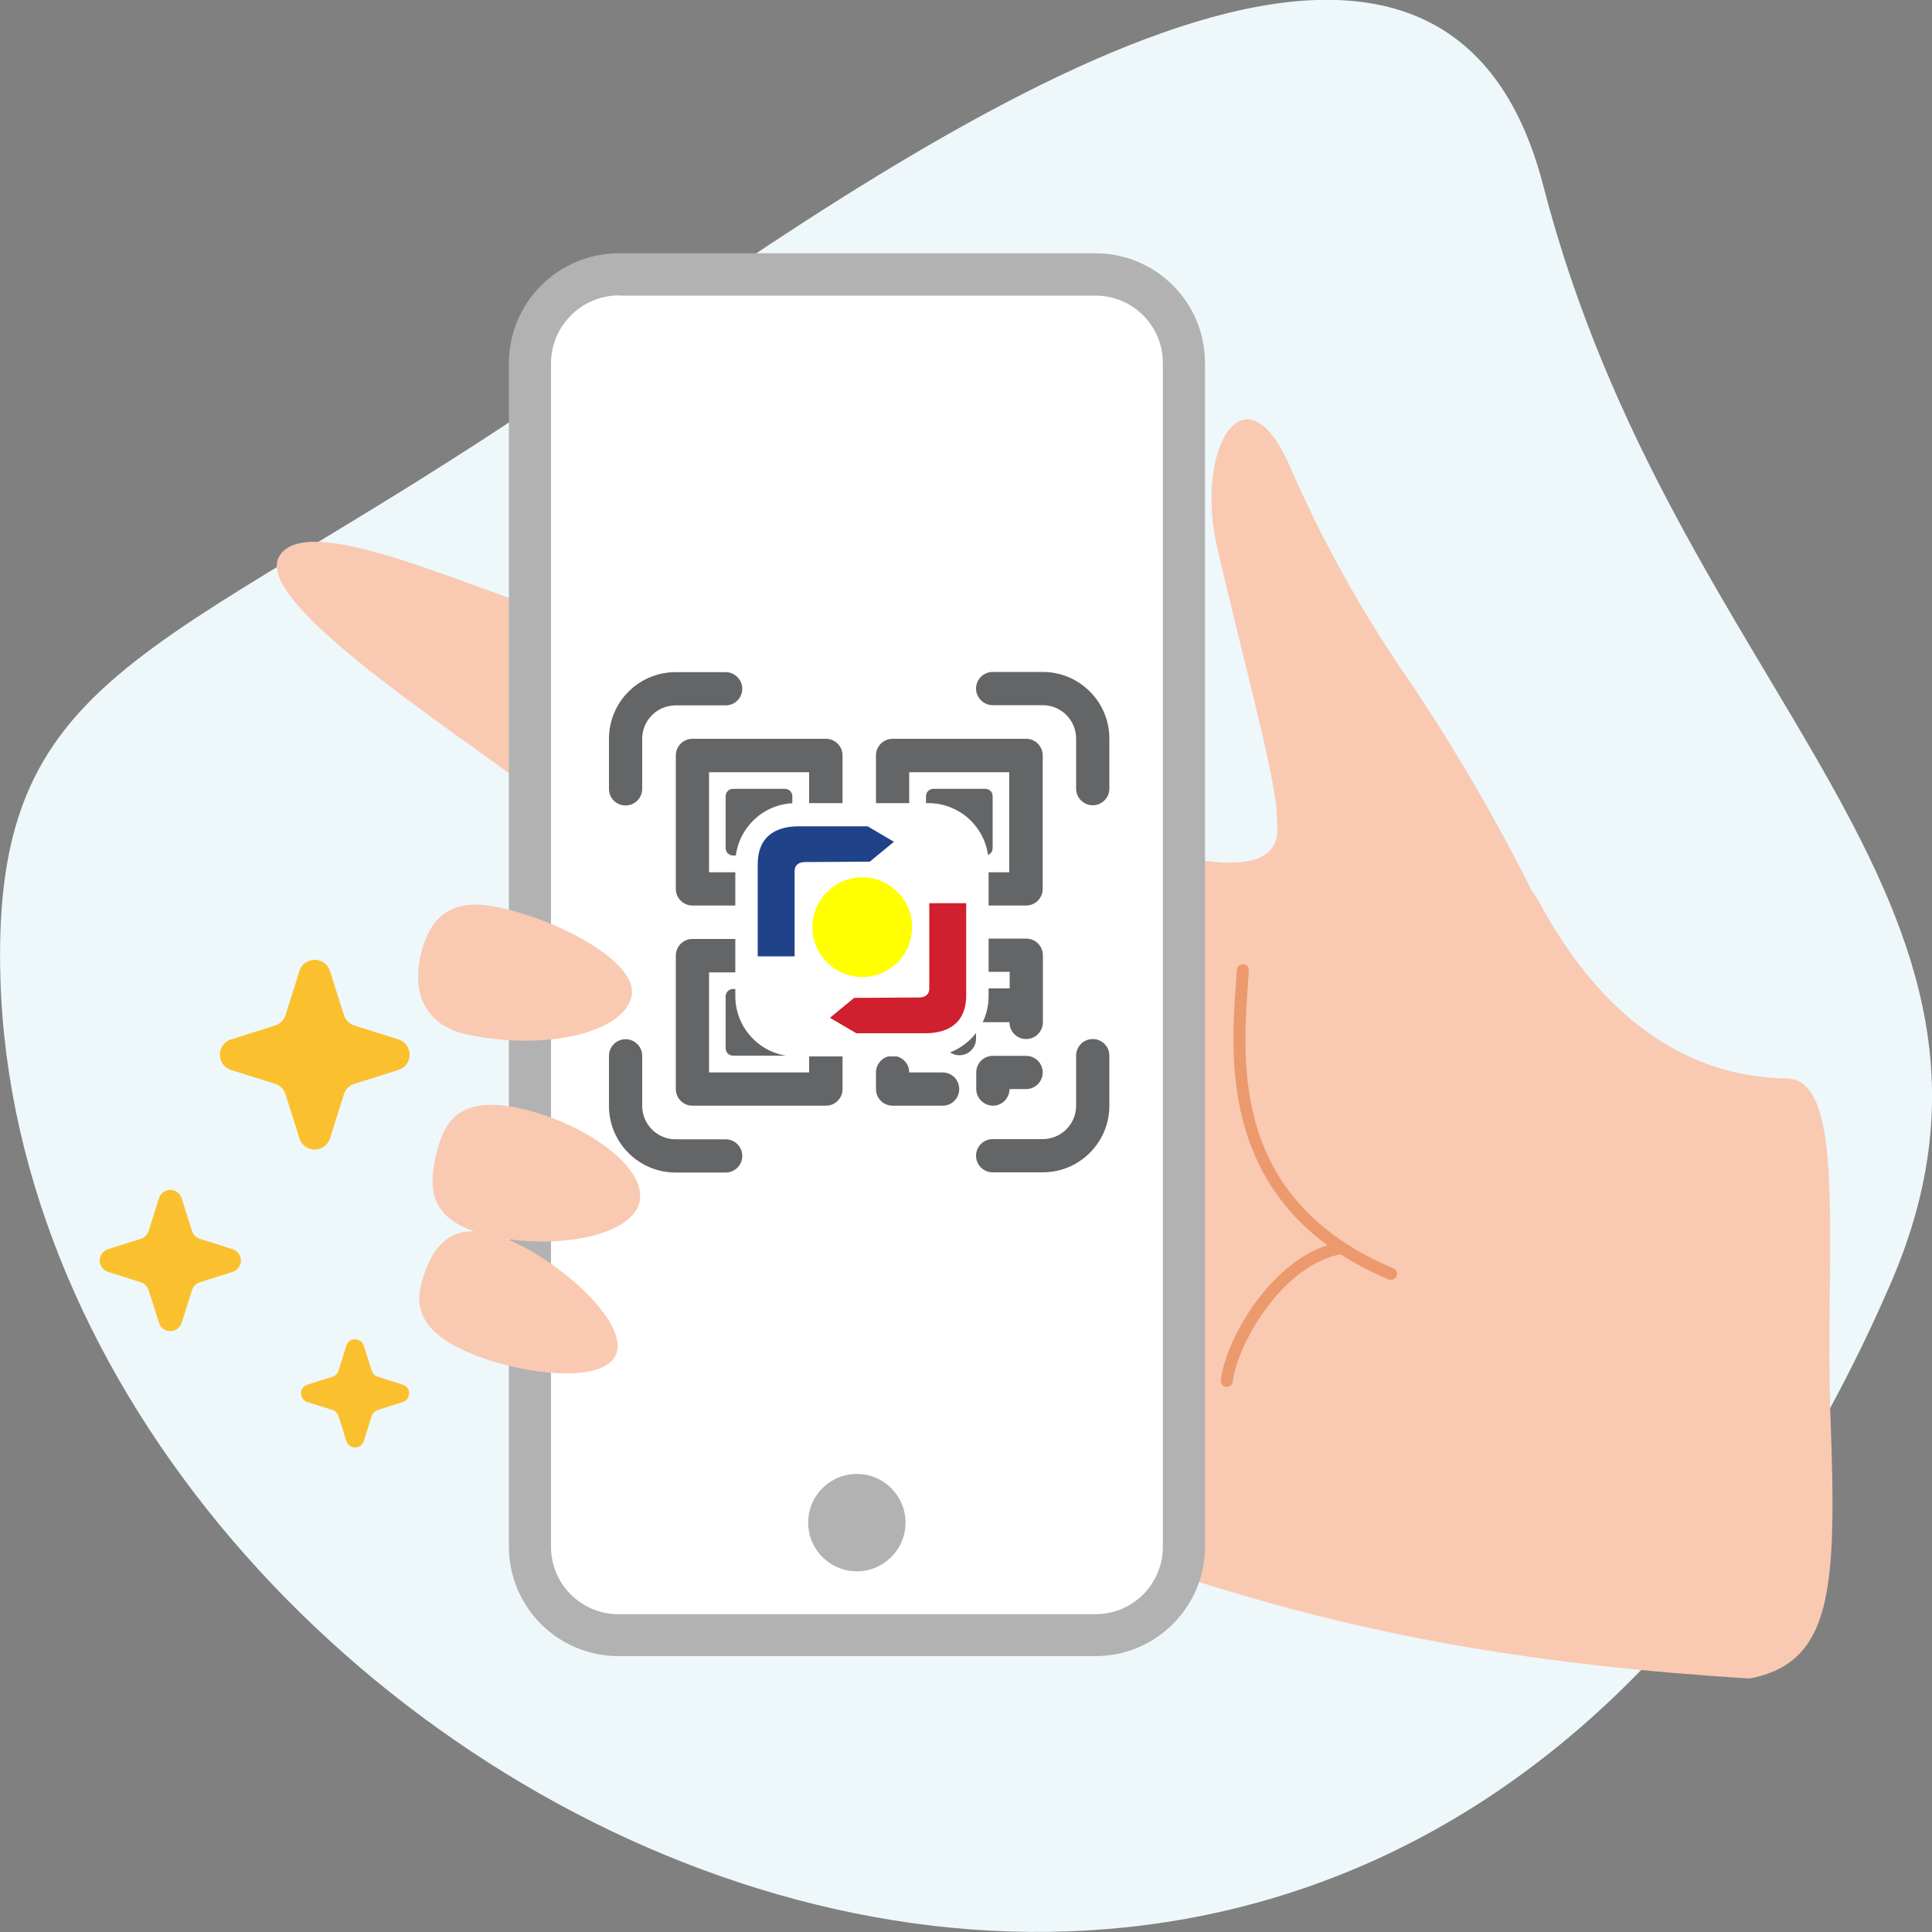 <svg width="100" height="100" viewBox="0 0 100 100" fill="none" xmlns="http://www.w3.org/2000/svg">
<rect x="0" y="0" width="100" height="100" fill="#808080" stroke="none"/>
<g clip-path="url(#clip0_2604_494)">
<g clip-path="url(#clip1_2604_494)">
<g clip-path="url(#clip2_2604_494)">
<path d="M97.84 66.48C106.53 46.47 86.67 35.9 79.88 9.61C74.54 -11.03 49.02 6.07 30.78 18.85C8.83 34.22 -0.46 33.9 0.02 50.62C1.24 92.95 70.81 128.7 97.84 66.48Z" fill="#EEF7FA"/>
<path d="M18.34 56.1L20.62 55.38C21.06 55.24 21.3 54.78 21.16 54.34C21.08 54.08 20.88 53.88 20.62 53.8L18.34 53.08C18.08 53 17.88 52.8 17.8 52.54L17.08 50.26C16.94 49.82 16.48 49.58 16.04 49.72C15.78 49.8 15.58 50 15.5 50.26L14.78 52.54C14.7 52.8 14.5 53 14.24 53.08L11.96 53.8C11.52 53.94 11.28 54.4 11.42 54.84C11.5 55.1 11.7 55.3 11.96 55.38L14.24 56.1C14.5 56.18 14.7 56.38 14.78 56.64L15.5 58.92C15.64 59.36 16.1 59.6 16.54 59.46C16.8 59.38 17 59.18 17.08 58.92L17.8 56.64C17.88 56.38 18.08 56.18 18.34 56.1Z" fill="#FBC02D"/>
<path d="M10.34 66.37L12.04 65.83C12.36 65.73 12.55 65.38 12.44 65.06C12.38 64.87 12.23 64.72 12.04 64.66L10.34 64.12C10.15 64.06 10 63.91 9.94 63.72L9.4 62.02C9.3 61.7 8.95 61.51 8.63 61.62C8.44 61.68 8.29 61.83 8.23 62.02L7.69 63.72C7.63 63.91 7.48 64.06 7.29 64.12L5.59 64.66C5.27 64.76 5.08 65.11 5.19 65.43C5.25 65.62 5.4 65.77 5.59 65.83L7.29 66.37C7.48 66.43 7.63 66.58 7.69 66.77L8.23 68.47C8.33 68.79 8.68 68.98 9 68.87C9.19 68.81 9.34 68.66 9.4 68.47L9.94 66.77C10 66.58 10.15 66.43 10.34 66.37Z" fill="#FBC02D"/>
<path d="M19.55 72.98L20.85 72.57C21.1 72.49 21.23 72.23 21.16 71.98C21.11 71.83 21 71.72 20.85 71.67L19.55 71.26C19.4 71.21 19.29 71.1 19.24 70.95L18.83 69.65C18.75 69.4 18.49 69.27 18.24 69.34C18.09 69.39 17.98 69.5 17.93 69.65L17.52 70.95C17.47 71.1 17.36 71.21 17.21 71.26L15.91 71.67C15.66 71.75 15.53 72.01 15.6 72.26C15.65 72.41 15.76 72.52 15.91 72.57L17.21 72.98C17.36 73.03 17.47 73.14 17.52 73.29L17.93 74.59C18.01 74.84 18.27 74.97 18.52 74.9C18.67 74.85 18.78 74.74 18.83 74.59L19.24 73.29C19.29 73.14 19.4 73.03 19.55 72.98Z" fill="#FBC02D"/>
<path d="M65.91 74.31L44.92 75.7C42.74 75.22 41.36 73.07 41.84 70.89L46.66 48.92C47.14 46.74 49.29 45.36 51.47 45.84L70.84 51.82C73.02 52.3 74.4 54.45 73.92 56.63L70.71 71.24C70.23 73.42 68.08 74.8 65.9 74.32L65.91 74.31Z" fill="#F9C9B2"/>
<path d="M27.77 31.45C32.18 31.39 66.09 50.35 66.12 42.93C66.15 33.47 78.33 44.2 79.67 46.7C81.5 50.09 85.4 55.72 92.48 55.82C95.65 55.87 94.43 64.75 94.75 73.5C95.07 82.25 94.85 86.04 90.57 86.88C68.35 85.51 60.19 80.88 48.16 77.33C37.97 74.32 31.25 73.62 28.21 69.15C25.68 65.43 35.29 66.85 30.76 56.72C29.66 54.26 31.55 51.77 31.85 50.14C32.71 45.52 25.31 31.47 27.77 31.44V31.45Z" fill="#F9C9B2"/>
<path d="M14.46 28.79C13.07 31.05 22.74 37.32 27.76 41.05C31.6 43.9 28.55 39.16 29.8 36.78C31.05 34.4 32.93 33.12 28.38 31.65C23.33 30.02 15.84 26.52 14.46 28.78V28.79Z" fill="#F9C9B2"/>
<path d="M81.26 50.29C78.98 45.14 76.25 40.19 73.12 35.5C70.59 31.88 68.43 28.01 66.68 23.95C64.38 18.91 61.85 23.25 62.99 28.28C64.09 33.12 65.93 39.83 66.08 41.98C66.52 48.22 63.3 52.78 64.91 58.12C71.21 78.96 83.61 55.79 81.27 50.27L81.26 50.29Z" fill="#F9C9B2"/>
<path d="M63.5 71.78C63.66 71.78 63.79 71.66 63.81 71.51C64.05 69.51 66.45 65.38 69.51 64.9C69.68 64.87 69.79 64.7 69.75 64.54C69.72 64.38 69.57 64.28 69.41 64.29C66.01 64.82 63.45 69.22 63.19 71.44C63.17 71.61 63.29 71.76 63.46 71.78C63.47 71.78 63.49 71.78 63.5 71.78Z" fill="#EC996E"/>
<path d="M72 66.24C72.17 66.24 72.31 66.1 72.31 65.93C72.31 65.81 72.24 65.69 72.12 65.65C63.8 62.14 64.3 55.15 64.59 50.97C64.61 50.72 64.62 50.48 64.64 50.25C64.66 50.08 64.53 49.93 64.36 49.91C64.19 49.89 64.04 50.02 64.02 50.19V50.21C64.01 50.43 63.99 50.67 63.97 50.92C63.68 54.98 63.15 62.54 71.87 66.22C71.91 66.24 71.95 66.24 71.99 66.24H72Z" fill="#EC996E"/>
<path d="M56.2 84.64H32.51C29.7 84.64 27.43 82.37 27.43 79.56V19.32C27.43 16.49 29.72 14.2 32.55 14.2H56.2C59.01 14.2 61.28 16.47 61.28 19.28V79.56C61.28 82.37 59.01 84.64 56.2 84.64Z" fill="white"/>
<path d="M26.34 80.06V18.81C26.34 15.66 28.89 13.11 32.04 13.11H56.7C59.83 13.11 62.37 15.65 62.37 18.78V80.05C62.37 83.18 59.83 85.72 56.7 85.72H32.01C28.88 85.72 26.34 83.18 26.34 80.05V80.06ZM32.04 15.29C30.1 15.29 28.52 16.87 28.52 18.81V80.06C28.52 81.99 30.08 83.55 32.01 83.55H56.7C58.63 83.55 60.19 81.99 60.19 80.06V18.79C60.19 16.86 58.63 15.3 56.7 15.3H32.04V15.29Z" fill="#B2B2B2"/>
<path d="M42.75 38.24H35.84C35.36 38.24 34.98 38.63 34.98 39.1V46.01C34.98 46.49 35.37 46.87 35.84 46.87H42.75C43.23 46.87 43.61 46.48 43.61 46.01V39.1C43.61 38.62 43.22 38.24 42.75 38.24ZM41.88 45.15H36.7V39.97H41.88V45.15Z" fill="#636566"/>
<path d="M40.63 40.83H37.94C37.73 40.83 37.56 41 37.56 41.21V43.9C37.56 44.11 37.73 44.28 37.94 44.28H40.63C40.84 44.28 41.01 44.11 41.01 43.9V41.21C41.01 41 40.84 40.83 40.63 40.83Z" fill="#636566"/>
<path d="M51 40.83H48.31C48.1 40.83 47.93 41 47.93 41.21V43.9C47.93 44.11 48.1 44.28 48.31 44.28H51C51.21 44.28 51.38 44.11 51.38 43.9V41.21C51.38 41 51.21 40.83 51 40.83Z" fill="#636566"/>
<path d="M40.63 51.19H37.94C37.73 51.19 37.56 51.36 37.56 51.57V54.26C37.56 54.47 37.73 54.64 37.94 54.64H40.63C40.84 54.64 41.01 54.47 41.01 54.26V51.57C41.01 51.36 40.84 51.19 40.63 51.19Z" fill="#636566"/>
<path d="M42.75 48.6H35.84C35.36 48.6 34.98 48.99 34.98 49.46V56.37C34.98 56.85 35.37 57.23 35.84 57.23H42.75C43.23 57.23 43.61 56.84 43.61 56.37V49.46C43.61 48.98 43.22 48.6 42.75 48.6ZM41.88 55.51H36.7V50.33H41.88V55.51Z" fill="#636566"/>
<path d="M46.2 46.87H53.11C53.59 46.87 53.97 46.48 53.97 46.01V39.1C53.97 38.62 53.58 38.24 53.11 38.24H46.2C45.72 38.24 45.34 38.63 45.34 39.1V46.01C45.34 46.49 45.73 46.87 46.2 46.87ZM47.06 39.97H52.24V45.15H47.06V39.97Z" fill="#636566"/>
<path d="M45.4 50.64C45.43 50.71 45.48 50.77 45.52 50.83C45.54 50.86 45.56 50.89 45.58 50.92C45.62 50.95 45.66 50.98 45.71 51.01C45.75 51.05 45.8 51.08 45.85 51.11C45.88 51.11 45.9 51.12 45.93 51.13C46.01 51.16 46.1 51.18 46.18 51.18H47.91V51.19C48.39 51.19 48.78 50.8 48.78 50.33C48.78 49.85 48.39 49.46 47.92 49.46H47.05C47.05 48.97 46.66 48.59 46.19 48.59C45.71 48.59 45.33 48.98 45.33 49.45V50.31C45.33 50.4 45.35 50.49 45.38 50.57C45.38 50.59 45.38 50.62 45.39 50.64H45.4Z" fill="#636566"/>
<path d="M46.2 53.78H47.06C47.54 53.78 47.92 53.39 47.92 52.92C47.92 52.44 47.53 52.06 47.06 52.06H46.19C45.71 52.06 45.33 52.45 45.33 52.92C45.33 53.4 45.72 53.78 46.19 53.78H46.2Z" fill="#636566"/>
<path d="M53.12 54.65H51.39C50.91 54.65 50.53 55.03 50.53 55.51C50.53 55.51 50.53 55.51 50.53 55.52V56.38C50.54 56.85 50.93 57.23 51.4 57.23C51.87 57.23 52.25 56.84 52.25 56.37H53.11C53.59 56.37 53.97 55.98 53.97 55.51C53.97 55.03 53.58 54.65 53.11 54.65H53.12Z" fill="#636566"/>
<path d="M48.79 55.51H47.06C47.06 55.03 46.67 54.65 46.2 54.65C45.72 54.65 45.34 55.04 45.34 55.51V56.37C45.34 56.85 45.73 57.23 46.2 57.23H48.79C49.27 57.23 49.65 56.84 49.65 56.37C49.65 55.89 49.26 55.51 48.79 55.51Z" fill="#636566"/>
<path d="M50.52 52.91H52.25C52.25 53.39 52.63 53.78 53.11 53.78C53.59 53.78 53.97 53.4 53.98 52.92V52.08C53.98 52.08 53.98 52.06 53.98 52.04C53.98 52.02 53.98 52.02 53.98 52V49.45C53.98 48.97 53.6 48.59 53.13 48.58H50.52C50.04 48.58 49.66 48.97 49.66 49.44C49.66 49.92 50.05 50.3 50.52 50.3H52.26V51.16H49.66C49.18 51.16 48.8 51.55 48.8 52.02V53.76C48.8 54.24 49.19 54.62 49.66 54.62C50.14 54.62 50.52 54.23 50.52 53.76V52.89V52.91Z" fill="#636566"/>
<path d="M53.97 34.78H51.38C50.9 34.78 50.52 35.17 50.52 35.64C50.52 36.11 50.91 36.5 51.38 36.5H53.97C54.92 36.5 55.7 37.27 55.7 38.23V40.82C55.7 41.3 56.09 41.68 56.56 41.68C57.04 41.68 57.42 41.29 57.42 40.82V38.23C57.42 36.32 55.87 34.78 53.97 34.78Z" fill="#636566"/>
<path d="M32.38 41.69C32.86 41.69 33.24 41.3 33.24 40.83V38.24C33.24 37.29 34.01 36.51 34.97 36.51H37.56C38.04 36.51 38.42 36.12 38.42 35.65C38.42 35.18 38.03 34.79 37.56 34.79H34.97C33.06 34.79 31.52 36.34 31.52 38.24V40.83C31.52 41.31 31.9 41.69 32.38 41.69Z" fill="#636566"/>
<path d="M56.56 53.78C56.08 53.78 55.7 54.17 55.7 54.64V57.23C55.7 58.18 54.93 58.96 53.97 58.96H51.38C50.9 58.96 50.52 59.35 50.52 59.82C50.52 60.3 50.91 60.68 51.38 60.68H53.97C55.88 60.68 57.42 59.13 57.42 57.23V54.64C57.42 54.16 57.03 53.78 56.56 53.78Z" fill="#636566"/>
<path d="M37.56 58.97H34.97C34.02 58.97 33.24 58.2 33.24 57.24V54.65C33.24 54.17 32.85 53.79 32.38 53.79C31.9 53.79 31.52 54.18 31.52 54.65V57.24C31.52 59.15 33.07 60.69 34.97 60.69H37.56C38.04 60.69 38.42 60.3 38.42 59.83C38.42 59.35 38.03 58.97 37.56 58.97Z" fill="#636566"/>
<path d="M44.35 81.33C45.742 81.33 46.87 80.202 46.87 78.81C46.87 77.418 45.742 76.29 44.35 76.29C42.958 76.29 41.83 77.418 41.83 78.81C41.83 80.202 42.958 81.33 44.35 81.33Z" fill="#B2B2B2"/>
<path d="M32.7 51.51C32.39 53.36 28.48 54.42 24.29 53.57C21.87 53.09 21.42 51.27 21.72 49.7C22.02 48.13 22.8 46.47 25.39 46.89C28.42 47.38 33 49.67 32.7 51.51Z" fill="#F9C9B2"/>
<path d="M33.11 62.19C32.71 64.02 28.69 64.69 25.47 63.99C22.25 63.28 22.16 61.65 22.55 59.88C22.94 58.11 23.7 56.66 26.92 57.37C30.14 58.08 33.51 60.37 33.1 62.2L33.11 62.19Z" fill="#F9C9B2"/>
<path d="M31.87 70.14C32.59 68.59 29.3 65.54 26.6 64.29C23.9 63.04 22.72 64.05 22.09 65.6C21.46 67.15 21.3 68.64 24 69.89C26.7 71.14 31.16 71.69 31.87 70.14Z" fill="#F9C9B2"/>
<path d="M48.05 41.57H41.18C39.457 41.57 38.06 42.967 38.06 44.69V51.56C38.06 53.283 39.457 54.68 41.18 54.68H48.05C49.773 54.68 51.17 53.283 51.17 51.56V44.69C51.17 42.967 49.773 41.57 48.05 41.57Z" fill="white"/>
<path d="M41.13 45.07V49.5H39.22V44.74C39.22 43.09 40.42 42.77 41.34 42.77H44.91L46.27 43.57L45.02 44.6C45.02 44.6 42.04 44.62 41.68 44.62C41.32 44.62 41.13 44.79 41.13 45.08V45.07Z" fill="#204289"/>
<path d="M48.1 51.18V46.75H50.01V51.51C50.01 53.16 48.81 53.48 47.89 53.48H44.32L42.96 52.68L44.21 51.65C44.21 51.65 47.19 51.63 47.55 51.63C47.91 51.63 48.1 51.46 48.1 51.17V51.18Z" fill="#D01F2F"/>
<path d="M44.63 50.57C46.055 50.57 47.21 49.415 47.21 47.99C47.21 46.565 46.055 45.41 44.63 45.41C43.205 45.41 42.05 46.565 42.05 47.99C42.05 49.415 43.205 50.57 44.63 50.57Z" fill="#FFFF00"/>
</g>
</g>
</g>
<defs>
<clipPath id="clip0_2604_494">
<rect width="100" height="100" fill="white"/>
</clipPath>
<clipPath id="clip1_2604_494">
<rect width="100" height="100" fill="white"/>
</clipPath>
<clipPath id="clip2_2604_494">
<rect width="100" height="100" fill="white"/>
</clipPath>
</defs>
</svg>
